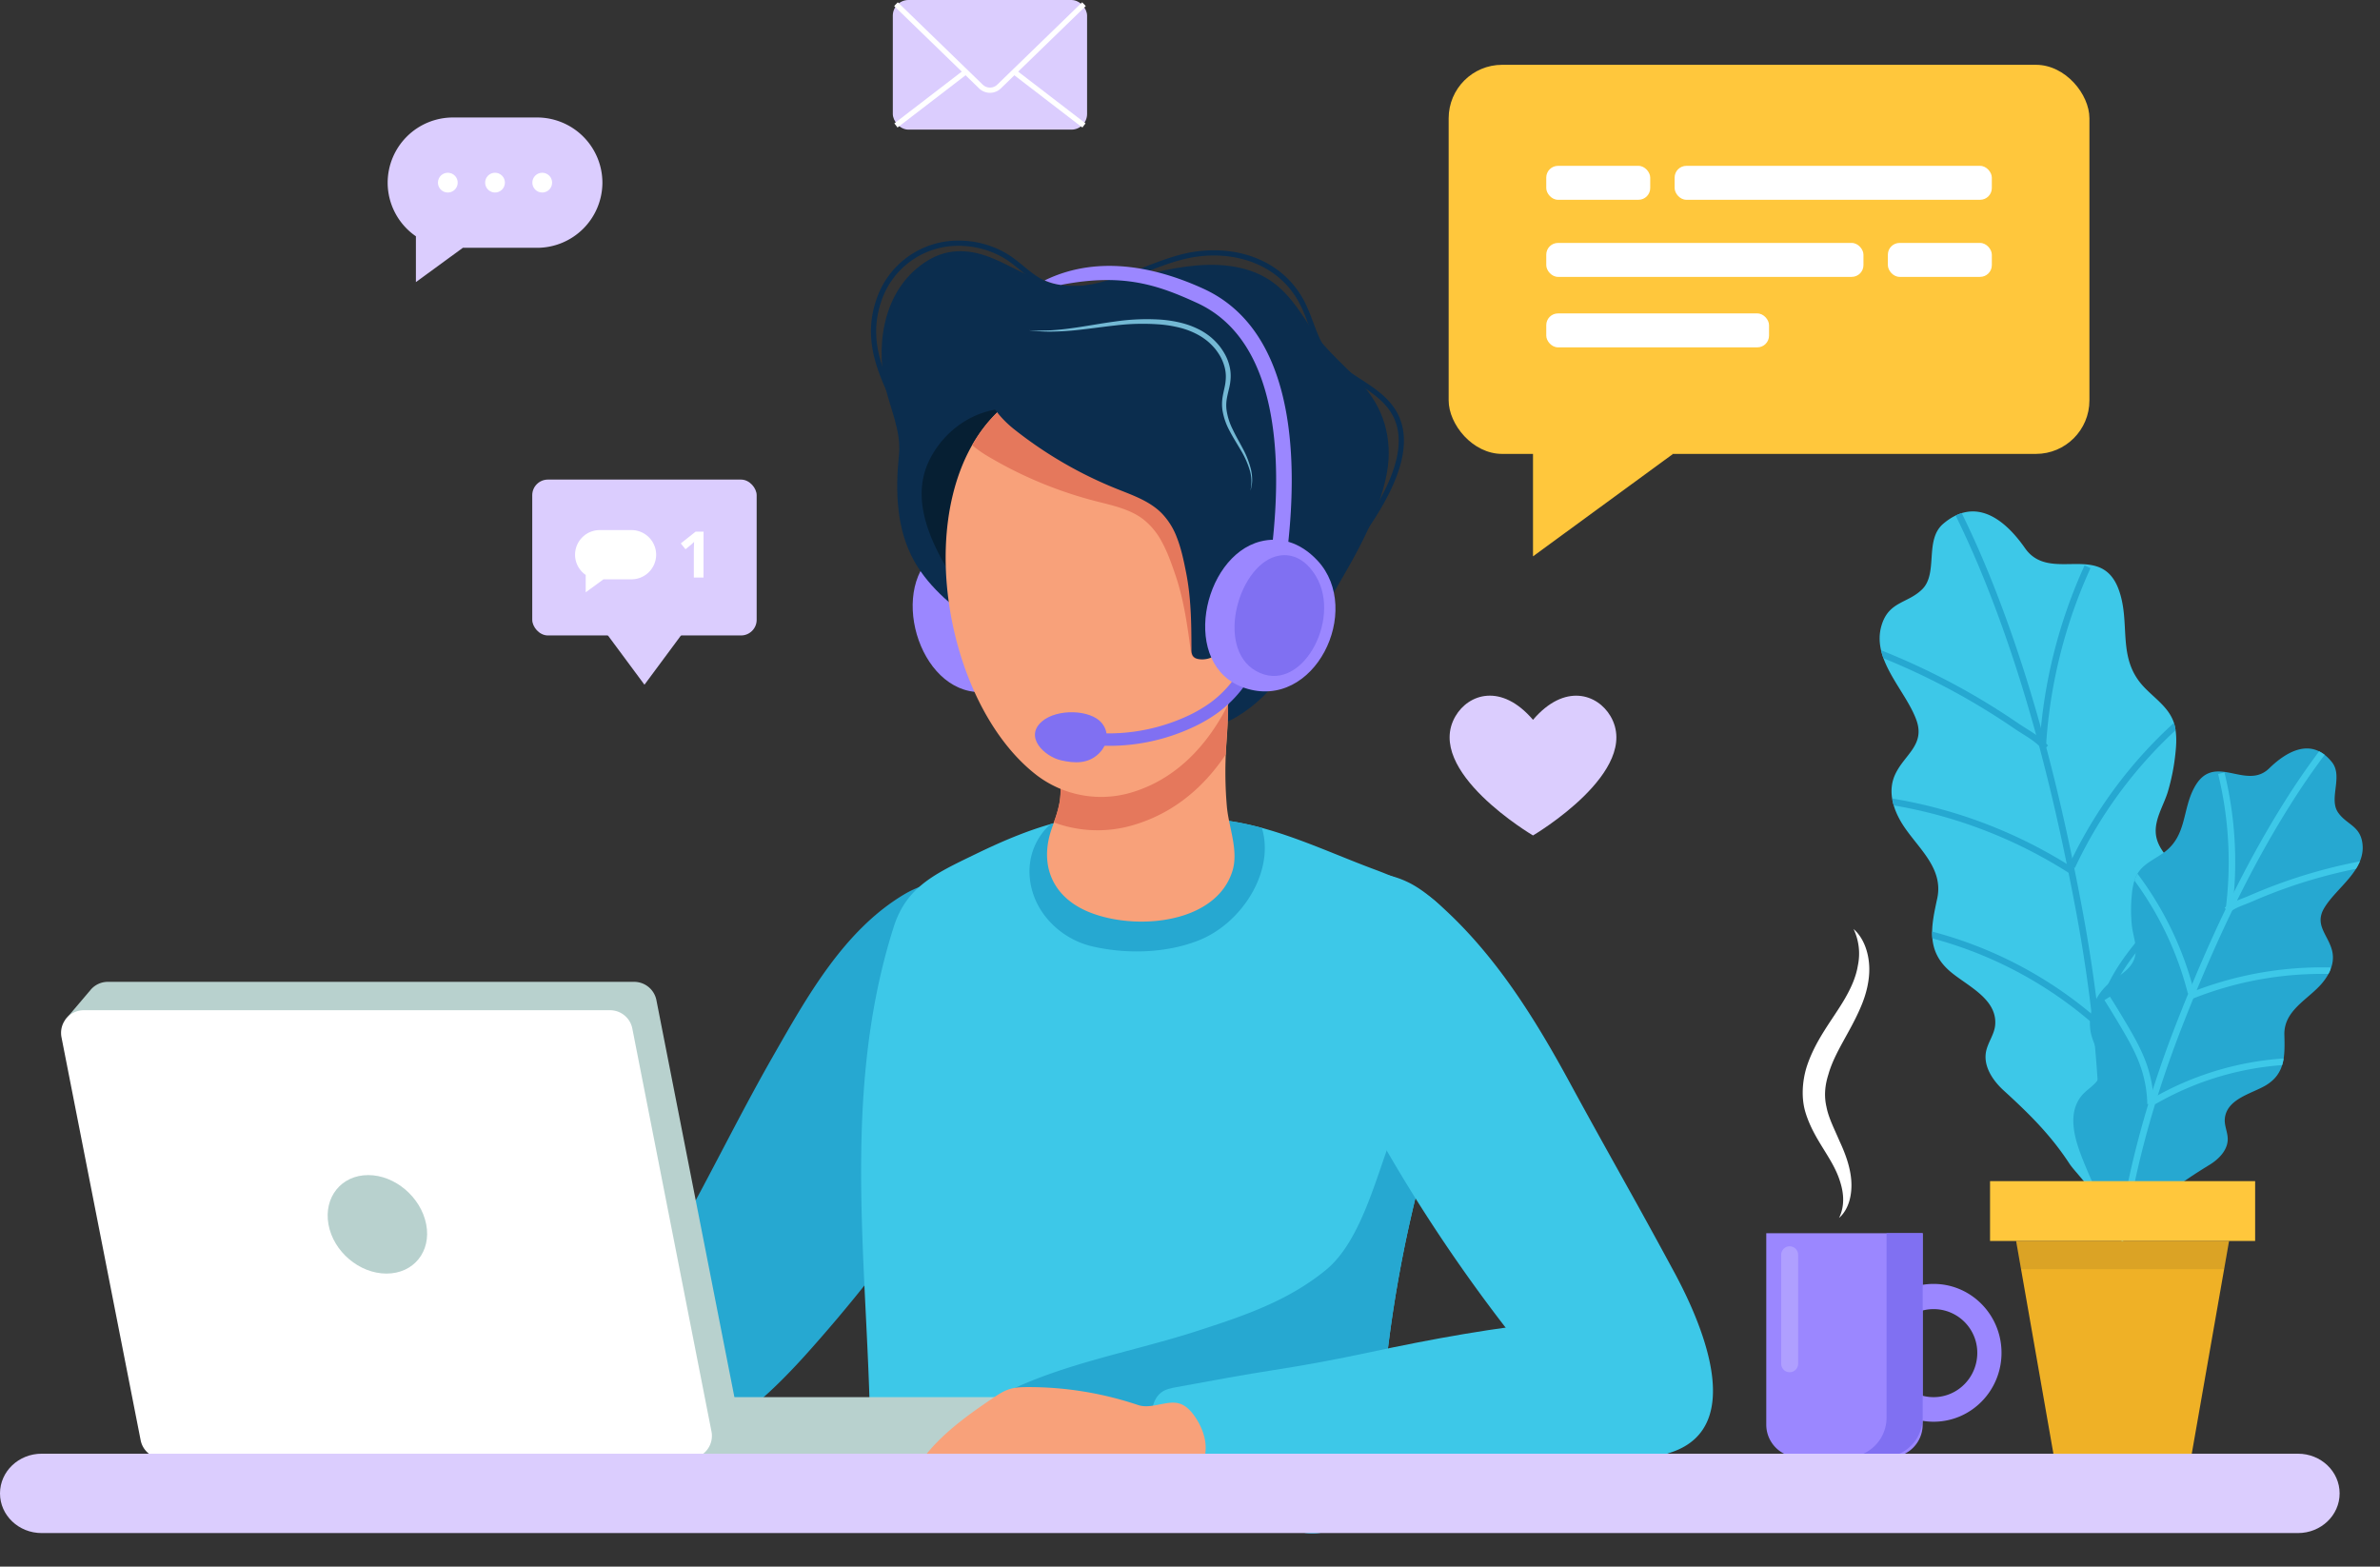 <svg xmlns="http://www.w3.org/2000/svg" xmlns:xlink="http://www.w3.org/1999/xlink" viewBox="0 0 1824.88 1201.19"><rect x="0" y="0" width="1824.88" height="1201.19" fill="#333333" stroke="none"/><defs><style>.cls-1{fill:#3dc8e8;}.cls-2{fill:#26a8d1;}.cls-3{fill:#9b87ff;}.cls-4{fill:#0b2d4e;}.cls-5{fill:#061f33;}.cls-6{clip-path:url(#clip-path);}.cls-7{fill:#b8d1ce;}.cls-11,.cls-8{fill:#fff;}.cls-9{fill:#f8a17a;}.cls-10{fill:#e5785c;}.cls-11{opacity:0.2;}.cls-12{fill:#8070f2;}.cls-13,.cls-17,.cls-19,.cls-23{fill:none;stroke-miterlimit:10;}.cls-13{stroke:#0b2d4e;}.cls-13,.cls-23{stroke-width:4px;}.cls-14{fill:#73b8d4;}.cls-15{fill:#ffc73c;}.cls-16{clip-path:url(#clip-path-2);}.cls-17{stroke:#26a8d1;}.cls-17,.cls-19{stroke-width:5px;}.cls-18{clip-path:url(#clip-path-3);}.cls-19{stroke:#3dc8e8;}.cls-20{fill:#efb126;}.cls-21{fill:#231f20;opacity:0.1;}.cls-22{fill:#dbcdfe;}.cls-23{stroke:#fff;}</style><clipPath id="clip-path"><path class="cls-1" d="M1115.33,816.82c12.19-44.52,18.52-90.08-9.12-120.41-12.48-13.7-34.71-23.24-52.91-30-35.49-13.23-71.78-31-109.77-36.78-40.06-6.08-84.61-9.83-124.53-1.13-25.36,5.52-49.08,15.74-71.76,26.76C716.81,670,695.13,680,685.36,710.43c-10.83,33.77-17.4,68.45-21.07,103.33-10.74,102.06,3.47,204.39,3.13,306.51,0,10,.11,20.47,5.21,29.5,10,17.79,37.36,18,57,18l194.52-.29c27,0,47.59,2.81,72.91,7.3,21.32,3.78,39.62-5.5,49.84-22.6,9.68-16.19,10.42-35.1,11.46-53.29a1003.16,1003.16,0,0,1,34.73-210.18C1098.52,869.19,1108,843.67,1115.33,816.82Z"/></clipPath><clipPath id="clip-path-2"><path class="cls-1" d="M1581.9,432.56c-11-.06-21.69-1.48-29.22-12.27-14.8-21.19-37.38-40.21-62.71-18.67-14.6,12.43-3.62,38-16.19,50.29-11.12,10.87-25.25,9.07-30.94,27.12-8.36,26.55,18,49.82,26.46,72.78,7.1,19.26-8.87,26.61-16,41.62-5.53,11.57-2.68,24,3.34,35,10.63,19.51,34.2,35.22,28.74,60.48-4.55,21.09-8.79,39.88,9.81,55.86,12.76,11,36.42,20.94,34.62,41.22-.64,7.17-5.61,13.29-7,20.36-2.15,11.2,5.1,22.09,13.52,29.78,19.16,17.48,36,34,50.35,56,6.13,9.4,30.68,30.62,20.87,43.47,17.84-23.36,36.69-46,52.9-70.57,13.33-20.19,33.42-49.73,19.74-74.61-4.25-7.73-12.16-13.5-14.33-22.06-3.91-15.46,11.27-29.79,16.92-42.94,8.86-20.64,2.36-44.62-13.26-60.12-7.39-7.33-15.4-15.4-16.49-25.75-1.18-11.3,5.91-21.84,9.12-32.27a160.93,160.93,0,0,0,5.89-29.82c.77-7.05,1.06-14.26-.59-21.16-3.16-13.11-15-20.4-23.71-29.71-20.81-22.15-9.87-48.2-19-73.94C1616.6,429.55,1598.86,432.66,1581.9,432.56Z"/></clipPath><clipPath id="clip-path-3"><path class="cls-2" d="M1717,594c8,1.48,15.94,1.93,22.9-4.86,13.66-13.32,32.68-24,48.06-4.85,8.88,11-2.63,28.05,4.79,38.71,6.56,9.43,17.06,10.08,18.69,24,2.39,20.42-20,33.64-29.27,49.13-7.82,13,2.75,20.53,5.88,32.41,2.41,9.16-1.37,17.76-7.27,24.95-10.41,12.68-29.68,20.82-29.22,39.9.39,15.93.86,30.14-14.85,39.16-10.77,6.18-29.31,10.15-30.81,25.11-.53,5.29,2.22,10.41,2.23,15.73,0,8.42-6.75,15.32-13.93,19.73-16.32,10-30.81,19.66-44.26,33.63-5.75,6-26.5,18-21.16,28.64-9.71-19.41-20.25-38.45-28.6-58.5-6.88-16.5-17.37-40.71-4-56.86,4.16-5,10.69-8.11,13.45-14,5-10.67-4.05-23.17-6.33-33.49-3.57-16.2,4.47-32.69,17.94-41.77,6.37-4.3,13.3-9,15.53-16.4,2.42-8-1.26-16.66-2.15-24.67a118.47,118.47,0,0,1-.15-22.44c.42-5.22,1.21-10.5,3.36-15.27,4.11-9.08,13.68-12.73,21.31-18.27,18.16-13.19,13.83-33.59,24-51C1692.28,587,1704.71,591.71,1717,594Z"/></clipPath></defs><g id="Layer_2" data-name="Layer 2"><g id="Layer_1-2" data-name="Layer 1"><path class="cls-3" d="M713.24,427.43c-32.12,33-3,113.8,48.24,102.11,55-12.55,46.76-98.34-3-112.42C739.06,411.63,723.58,416.79,713.24,427.43Z"/><path class="cls-4" d="M968.49,534c-12.24,11.84-26.42,21-43.26,24.84-32.08,7.34-62.2-6.78-89-23-28.59-17.38-57.1-35-84.07-54.83-19.28-14.19-39-29.26-51-50.46-13.93-24.57-14.74-54.12-11.9-81.55,1.94-18.73-6.8-35.55-10.65-53.41-7.49-34.77.18-75.82,32.61-95.77,16.55-10.18,33.87-8.67,51.3-1.18,13.34,5.73,25.79,13.71,39.77,17.68,29.75,8.45,62-3.18,91.17-9.18,21.11-4.34,44.18-6.61,65,.35,23.17,7.75,34.18,24.7,46.84,44.32,10.81,16.76,27.21,29.42,40.28,44.33,17.5,20,22.83,45.26,16.93,71-8.65,37.8-30.39,70.28-49.26,103.44C1001.19,491.72,987.09,515.94,968.49,534Z"/><path class="cls-2" d="M729.77,892.82c38.52-59.36,62.49-132.21,29-199.22-3.39-6.8-7.47-14.21-14.68-16.6-15.49-5.15-36.51.39-50,8.29-46.74,27.42-75.34,79-101.59,124.93-27.28,47.7-51,97.35-78.38,145-11.11,19.29-22.32,38.83-28.27,60.28-5.22,18.78-5.79,40.29,1.33,58.67,30.77,79.45,115.38-17.88,141.13-47.28A1176.05,1176.05,0,0,0,729.77,892.82Z"/><path class="cls-5" d="M921.73,533a50.49,50.49,0,0,1-14.38,10.81c-14,7-30.85,6.62-45.83,2s-28.42-13.12-41.22-22.16c-34.61-24.46-77.41-56.81-98-94.4-12.69-23.17-22.11-50.52-10-75.81,10.44-21.73,31.65-37.78,55.92-40.06a11.14,11.14,0,0,1,5.88.59c2,1,3.35,3,4.52,4.9,8.75,14.37,15.74,30,26.44,43.14,11.64,14.26,26,24.92,41.73,34.44,25.37,15.4,53.22,26.75,77.09,44.4,17.23,12.74,17.69,41.4,13.49,61.3A65.14,65.14,0,0,1,921.73,533Z"/><path class="cls-1" d="M1115.33,816.82c12.19-44.52,18.52-90.08-9.12-120.41-12.48-13.7-34.71-23.24-52.91-30-35.49-13.23-71.78-31-109.77-36.78-40.06-6.08-84.61-9.83-124.53-1.13-25.36,5.52-49.08,15.74-71.76,26.76C716.81,670,695.13,680,685.36,710.43c-10.83,33.77-17.4,68.45-21.07,103.33-10.74,102.06,3.47,204.39,3.13,306.51,0,10,.11,20.47,5.21,29.5,10,17.79,37.36,18,57,18l194.52-.29c27,0,47.59,2.81,72.91,7.3,21.32,3.78,39.62-5.5,49.84-22.6,9.68-16.19,10.42-35.1,11.46-53.29a1003.16,1003.16,0,0,1,34.73-210.18C1098.52,869.19,1108,843.67,1115.33,816.82Z"/><g class="cls-6"><path class="cls-2" d="M958.46,687.29c13.73-22.14,16.84-49.8-1.13-71.13-8.23-9.76-22.77-10.85-35.2-11.07a307.76,307.76,0,0,0-72.83,7.4c-22.72,5.09-45.88,13.72-55.72,35.72-7.31,16.34-4.76,35.25,4.87,50.19a64.44,64.44,0,0,0,39.45,27.33c26.15,6,56.75,5.17,81.69-4.88C935.22,714.56,949.24,702.18,958.46,687.29Z"/><path class="cls-2" d="M703.79,1164.08c26.1,12.3,54.63,18.5,83.09,23.27,79.64,13.32,160.81,16.09,241.47,12.25,17.24-.82,35.94-2.54,48.66-14.21,9.46-8.69,13.92-21.47,17.1-33.92,10.8-42.41,10.65-86.73,10.42-130.49q-.26-51.22-.52-102.44c-.06-11.88,7.66-84.24-10.83-83.42a10.48,10.48,0,0,0-5.44,2.28c-9.2,6.58-13.93,17.6-18.23,28.06-13.48,32.8-24.79,85.31-52.85,108.27-29.46,24.11-63.4,35.35-99.1,46.91-61.92,20.05-131,28.76-183.44,70-8.73,6.88-17,14.5-25.14,22.13-7.28,6.88-17.27,14-21.63,23.59C680.56,1151.37,691.22,1158.15,703.79,1164.08Z"/></g><path class="cls-1" d="M1255,922.93q14.77,26.66,29.24,53.46c19.5,36.34,55.71,117.07-2.26,137-29.2,10-45.91.22-65.22-21.06A1230,1230,0,0,1,1032.06,824.8c-18.37-36-67.14-129.94-7.9-151.39a71.94,71.94,0,0,1,57.79,4.22c8,4.31,15.12,10.12,21.91,16.17,42.75,38.13,73.2,87.32,100.28,137.22C1220.88,861.86,1238,892.35,1255,922.93Z"/><path class="cls-1" d="M959.63,1053.26q7.65-1.29,15.33-2.48,37.32-5.79,74.32-13.72c48.81-10.45,97.91-19.45,147.6-24.13q7.89-.75,15.8-1.34c22.28-1.69,45.61-2.26,66,8.11s36.54,35,31.52,58.74c-3.53,16.69-16.6,29.27-31.11,35.62s-30.47,7.49-46.12,8.54l-152.18,10.27q-37.66,2.54-75.33,5.17c-24,1.67-48.33,5-72.37,5-10.18,0-21.53-1.83-30.06-8.46-11.86-9.2-19-28.82-20.1-44.17-.59-8,1-17.64,7.27-22.58,3.35-2.65,7.6-3.46,11.69-4.21C921.15,1060.16,940.34,1056.51,959.63,1053.26Z"/><rect class="cls-7" x="522.71" y="1071.26" width="240.52" height="47.09"/><path class="cls-7" d="M564,1075.83l-60.7-309a17.41,17.41,0,0,0-17.08-14H82.67a17.24,17.24,0,0,0-14,7.18l-.06,0L50,781.91l16.53-3.63,59.77,304.26a17.41,17.41,0,0,0,17.08,14H546.9A17.41,17.41,0,0,0,564,1075.83Z"/><path class="cls-8" d="M124.93,1118.35H528.45a17.4,17.4,0,0,0,17.08-20.76l-60.7-309a17.41,17.41,0,0,0-17.08-14H64.22a17.4,17.4,0,0,0-17.07,20.76l60.7,309A17.4,17.4,0,0,0,124.93,1118.35Z"/><path class="cls-7" d="M251.85,938.78c3.73,20.84,23.64,37.74,44.49,37.74s34.48-16.9,30.46-37.74S302.87,901,282.32,901,248.13,917.93,251.85,938.78Z"/><path class="cls-9" d="M902.22,1129c-12,2.47-21.36,13-33.29,16.53-8.52,2.51-17.63,1.17-25.82-1.9-7.52-2.82-15.17-4.33-22.89-6.8-6-1.93-14.15-6-20.62-4.64-17,3.52-33.85,15.59-49.21,23.42-3.46,1.76-7.24,3.57-11,2.85s-7-5.34-4.82-8.56c-4.42,4.13-10.27,12.39-17.4,9.19-2.92-1.31-4.68-5.18-3.06-7.94-2.45,2.69-5,5.47-8.41,6.8s-7.82.76-9.81-2.28a9.83,9.83,0,0,1-1.31-4.91c-.29-5.88,1.48-11.69,3.94-17,12.1-26.4,39.46-46,62.74-61.73,4.12-2.78,8.32-5.6,13.07-7,4.26-1.3,8.77-1.45,13.22-1.47a263.44,263.44,0,0,1,85.12,13.76c5.92,2,12.44.29,18.35-.81,4.37-.82,8.93-1.63,13.2-.38,4.77,1.39,8.48,5.17,11.39,9.21,5.35,7.42,9.44,17.25,8.8,26.57-.49,7.08-1,14.72-9.36,16.21-3.37.6-6.85.23-10.26.58C903.89,1128.64,903.05,1128.78,902.22,1129Z"/><path class="cls-9" d="M907.34,701.92c17.64-5.65,32.17-16.62,37.61-34,4.94-15.82-2.85-33.62-4.24-49.58a303.18,303.18,0,0,1-.49-46c.93-14.16,2.28-28.92.1-43-1.23-8.07-5.66-6.69-13.83-9.9s-17.31-3.23-26.18-3.21c-18.16,0-65.49-1.27-76.72,14.66-5.15,7.32-5.55,16.52-5.8,25.23-.29,10.51-2.16,24.13-3.88,38.8-.77,6.53-.29,13-1.29,19.52-1.12,7.27-3.88,14.23-6.3,21.19-9.13,26.31-.58,51.33,27.87,63.37C854.61,707.57,883.75,709.49,907.34,701.92Z"/><path class="cls-10" d="M940.23,529.26c-1.24-8.07-5.66-6.69-13.83-9.9s-17.31-3.23-26.18-3.21c-18.16,0-65.5-1.27-76.72,14.66-5.15,7.32-5.56,16.52-5.8,25.23-.3,10.51-2.16,24.13-3.88,38.8-.77,6.53-.29,13-1.29,19.52a90.78,90.78,0,0,1-4.54,16.2A96.24,96.24,0,0,0,863.84,634c33.08-8.14,58.13-28.73,76-55.5.09-2.08.15-4.16.29-6.24C941.06,558.13,942.41,543.37,940.23,529.26Z"/><path class="cls-9" d="M966.59,425.59c-.14-24.25-3.49-47.25-9.73-66.35C930,276.84,827.15,256.48,765.24,315.63c-69,66-42.61,223.69,30.1,279.1a81.56,81.56,0,0,0,69.47,13.68C936.25,589.25,967,501.34,966.59,425.59Z"/><path class="cls-10" d="M956.87,359.24C930,276.84,827.15,256.48,765.24,315.63a112.08,112.08,0,0,0-19.79,25.72,82,82,0,0,0,10.85,7.8,315.71,315.71,0,0,0,83.92,35.13c12.67,3.26,26,5.94,36.4,13.9a53.81,53.81,0,0,1,14.08,17c4.36,7.88,7.48,16.7,10.4,25.24,6.42,18.71,9.24,38.38,11.83,57.91.27,2,.62,4.23,2.11,5.63s3.53,1.6,5.47,1.55c11.4-.29,16.9-11.22,25.77-17,5.35-3.48,10.68-7,15.75-10.9a281.31,281.31,0,0,0,4.56-52C966.45,401.34,963.1,378.34,956.87,359.24Z"/><path class="cls-4" d="M902.32,412c3.31,8.38,5.26,17.53,7,26.37,3.94,19.39,4.19,39.26,4.23,59,0,2,.07,4.27,1.37,5.85s3.28,2.05,5.21,2.25c11.35,1.19,18.21-8.93,27.77-13.53,9.9-4.76,19.9-9.57,28.55-16.36,24.65-19.31,19-51.18,18.24-79.51-.43-15.57-.89-31.36-5.46-46.25-5-16.24-14.67-30.74-26.22-43.2-33.34-36-83.66-54.67-132.37-51.6-24.12,1.51-51.33,11.72-68.52,29.09-14.82,15,3.24,35.32,15.45,45a315.73,315.73,0,0,0,78.66,45.7c12.14,4.88,25,9.26,34.29,18.5A53.67,53.67,0,0,1,902.32,412Z"/><path class="cls-9" d="M953.08,427.63c31.63-17.29,41.37,26.49,35.92,48.29-2.24,9-5.8,17.77-11.38,25.18-7.53,10-29,26.52-41.44,15.61-5.63-5-6.21-13.37-6.38-20.86C929.33,475.76,931.65,439.35,953.08,427.63Z"/><path class="cls-8" d="M1410.12,933.86c4.45-9.2,3.65-18.86.85-27.63-2.7-9-7.51-16.68-12.72-25.11s-10.64-17.39-13.93-28.31-2.39-23.42.68-33.89c6.63-21.35,20.21-37.09,29.56-53.19,4.68-8.15,8.52-16.42,10-25.58a44,44,0,0,0-3.33-27.83c7.72,6.75,11.47,17.71,12,28.32s-2.22,21.59-6.33,31.15c-8.12,19.39-20.29,35.14-25,52.16-2.69,8.42-3.35,16.59-1.44,24.76,1.59,8.38,6,16.83,9.91,26,4.18,8.95,8.19,19.3,9.07,29.94S1417.93,927,1410.12,933.86Z"/><path class="cls-3" d="M1354.3,945.59h119.92a0,0,0,0,1,0,0v146.77a25,25,0,0,1-25,25H1379.3a25,25,0,0,1-25-25V945.59A0,0,0,0,1,1354.3,945.59Z"/><path class="cls-3" d="M1482.6,984.44c-28.76,0-52.07,23.66-52.07,52.84s23.31,52.83,52.07,52.83,52.07-23.65,52.07-52.83S1511.35,984.44,1482.6,984.44Zm0,86.83c-18.5,0-33.5-15.22-33.5-34a33.5,33.5,0,1,1,67,0C1516.1,1056.05,1501.1,1071.27,1482.6,1071.27Z"/><path class="cls-11" d="M1372.24,1052.17h0a6.51,6.51,0,0,1-6.49-6.49V962.09a6.51,6.51,0,0,1,6.49-6.49h0a6.51,6.51,0,0,1,6.48,6.49v83.59A6.51,6.51,0,0,1,1372.24,1052.17Z"/><path class="cls-12" d="M1446.53,945.59V1087a30.37,30.37,0,0,1-30.37,30.37h27.69a30.37,30.37,0,0,0,30.37-30.37V945.59Z"/><path class="cls-13" d="M699.68,339.79c-13.58-38.05-40.81-68.69-25.15-111.36A64,64,0,0,1,734,186.49a70.7,70.7,0,0,1,36,9.19c13,7.46,21.46,19.63,36.61,23.71,35.5,9.56,72.26-17.5,106.19-23.81,33.6-6.24,69.34,4.78,85.78,36.85,6.48,12.66,9.24,27.27,17.76,38.65,14.24,19,41.94,25.5,53.21,46.4,18.39,34.13-19.41,83.41-38.64,109.63"/><path class="cls-12" d="M850.07,571.87a160.66,160.66,0,0,1-23.38-1.72l1.4-9.49A144.08,144.08,0,0,0,910,549.23a106,106,0,0,0,17.72-10.18,83.55,83.55,0,0,0,22.94-25.29l8.28,4.84a93.35,93.35,0,0,1-25.6,28.22A115.53,115.53,0,0,1,914,557.93,151.8,151.8,0,0,1,850.07,571.87Z"/><path class="cls-12" d="M799,553.1c11.56-9.92,37.28-9.07,45.76,1.23,6.29,7.64,4.37,17.33-2.55,23.79-8.19,7.64-18.31,7.19-28.52,4.89C800.88,580.13,785,565.06,799,553.1Z"/><path class="cls-14" d="M789,253.25c2.79.09,5.56.31,8.34.23s5.55-.09,8.32-.2q8.31-.53,16.55-1.71c11-1.51,21.93-3.62,33-5.08A166.61,166.61,0,0,1,888.83,245q4.23.25,8.45.89a83.3,83.3,0,0,1,8.38,1.66,63.18,63.18,0,0,1,16,6.3,49.81,49.81,0,0,1,7.11,5,51.88,51.88,0,0,1,6.08,6.23,47.71,47.71,0,0,1,4.77,7.3,36.86,36.86,0,0,1,3.09,8.22,31.57,31.57,0,0,1,.91,8.77,42.16,42.16,0,0,1-1.25,8.59c-.64,2.74-1.32,5.4-1.74,8a29.86,29.86,0,0,0-.23,7.9,48,48,0,0,0,4.8,15.39c2.33,5,5.16,9.75,7.77,14.72a70.27,70.27,0,0,1,6.14,15.68,35.74,35.74,0,0,1,1,8.36,26.12,26.12,0,0,1-1.4,8.25,30.24,30.24,0,0,0-.64-16.34,68.37,68.37,0,0,0-6.83-15c-2.78-4.77-5.8-9.49-8.4-14.5a49.57,49.57,0,0,1-5.55-16.19,33.21,33.21,0,0,1,0-8.74c.39-2.88,1.07-5.63,1.63-8.31a38.53,38.53,0,0,0,1-7.93,28.3,28.3,0,0,0-.94-7.76,36.59,36.59,0,0,0-2.84-7.36,43.92,43.92,0,0,0-4.39-6.62,48.45,48.45,0,0,0-5.6-5.68,46.94,46.94,0,0,0-6.54-4.56,59.11,59.11,0,0,0-15-6,93.64,93.64,0,0,0-16.13-2.57,174.43,174.43,0,0,0-33,.8c-11,1.19-22,2.88-33.16,3.93q-8.35.76-16.75.83A122.36,122.36,0,0,1,789,253.25Z"/><path class="cls-3" d="M966.37,415.17c-44.64,11.45-61.9,95.55-12.09,112.29,53.51,18,91.18-59.52,56.06-97.49C996.64,415.16,980.74,411.49,966.37,415.17Z"/><path class="cls-12" d="M981,426c-30.82,5-49.8,70.43-18,88.45,34.13,19.36,66.15-38.94,46.08-72.53C1001.21,428.79,990.92,424.37,981,426Z"/><path class="cls-3" d="M987.22,421.06l-11.9-1.38c8.07-69.8,4.63-159-57.62-187.47-29.49-13.49-56.39-23.15-104.32-13.73A45.52,45.52,0,0,1,801,215c43.35-21.18,89.88-8.2,121.7,6.36C991.49,252.79,995.76,347.31,987.22,421.06Z"/><rect class="cls-15" x="1110.77" y="49.7" width="491.31" height="298.34" rx="41" transform="translate(2712.85 397.73) rotate(180)"/><polygon class="cls-15" points="1175.44 426.57 1175.44 289.47 1282.81 348.04 1175.44 426.57"/><rect class="cls-8" x="1185.6" y="186.27" width="243.22" height="26.03" rx="9"/><rect class="cls-8" x="1447.53" y="186.27" width="79.72" height="26.03" rx="9"/><rect class="cls-8" x="1284.03" y="127.16" width="243.22" height="26.03" rx="9" transform="translate(2811.28 280.35) rotate(180)"/><rect class="cls-8" x="1185.6" y="127.16" width="79.72" height="26.03" rx="9" transform="translate(2450.92 280.35) rotate(180)"/><rect class="cls-8" x="1185.6" y="240.31" width="170.82" height="26.03" rx="9"/><path class="cls-1" d="M1581.9,432.56c-11-.06-21.69-1.48-29.22-12.27-14.8-21.19-37.38-40.21-62.71-18.67-14.6,12.43-3.62,38-16.19,50.29-11.12,10.87-25.25,9.07-30.94,27.12-8.36,26.55,18,49.82,26.46,72.78,7.1,19.26-8.87,26.61-16,41.62-5.53,11.57-2.68,24,3.34,35,10.63,19.51,34.2,35.22,28.74,60.48-4.55,21.09-8.79,39.88,9.81,55.86,12.76,11,36.42,20.94,34.62,41.22-.64,7.17-5.61,13.29-7,20.36-2.15,11.2,5.1,22.09,13.52,29.78,19.16,17.48,36,34,50.35,56,6.13,9.4,30.68,30.62,20.87,43.47,17.84-23.36,36.69-46,52.9-70.57,13.33-20.19,33.42-49.73,19.74-74.61-4.25-7.73-12.16-13.5-14.33-22.06-3.91-15.46,11.27-29.79,16.92-42.94,8.86-20.64,2.36-44.62-13.26-60.12-7.39-7.33-15.4-15.4-16.49-25.75-1.18-11.3,5.91-21.84,9.12-32.27a160.93,160.93,0,0,0,5.89-29.82c.77-7.05,1.06-14.26-.59-21.16-3.16-13.11-15-20.4-23.71-29.71-20.81-22.15-9.87-48.2-19-73.94C1616.6,429.55,1598.86,432.66,1581.9,432.56Z"/><g class="cls-16"><path class="cls-17" d="M1609.74,961.94c7.73-88.56.63-177.83-15.73-265.05-15.6-83.21-36.09-166.7-67.15-245.58a756.48,756.48,0,0,0-34.87-76.4"/><path class="cls-17" d="M1422.07,493.67a534.78,534.78,0,0,1,123.35,62.54c9.68,6.61,15.07,8.64,23.15,17.14"/><path class="cls-17" d="M1589.24,668.24A365,365,0,0,0,1450.8,614.8"/><path class="cls-17" d="M1605.79,782.48a312.14,312.14,0,0,0-136.73-68.62"/><path class="cls-17" d="M1566.4,570.43a388.32,388.32,0,0,1,34.23-135.84"/><path class="cls-17" d="M1588.71,664.37a342.69,342.69,0,0,1,83.39-111.43"/><path class="cls-17" d="M1608.38,785.73a128.21,128.21,0,0,1,14.16-37.32c7.7-13.5,17.79-25.47,28-37.13q11.1-12.6,22.56-24.87"/></g><path class="cls-2" d="M1717,594c8,1.48,15.94,1.93,22.9-4.86,13.66-13.32,32.68-24,48.06-4.85,8.88,11-2.63,28.05,4.79,38.71,6.56,9.43,17.06,10.08,18.69,24,2.39,20.42-20,33.64-29.27,49.13-7.82,13,2.75,20.53,5.88,32.41,2.41,9.16-1.37,17.76-7.27,24.95-10.41,12.68-29.68,20.82-29.22,39.9.39,15.93.86,30.14-14.85,39.16-10.77,6.18-29.31,10.15-30.81,25.11-.53,5.29,2.22,10.41,2.23,15.73,0,8.42-6.75,15.32-13.93,19.73-16.32,10-30.81,19.66-44.26,33.63-5.75,6-26.5,18-21.16,28.64-9.71-19.41-20.25-38.45-28.6-58.5-6.88-16.5-17.37-40.71-4-56.86,4.16-5,10.69-8.11,13.45-14,5-10.67-4.05-23.17-6.33-33.49-3.57-16.2,4.47-32.69,17.94-41.77,6.37-4.3,13.3-9,15.53-16.4,2.42-8-1.26-16.66-2.15-24.67a118.47,118.47,0,0,1-.15-22.44c.42-5.22,1.21-10.5,3.36-15.27,4.11-9.08,13.68-12.73,21.31-18.27,18.16-13.19,13.83-33.59,24-51C1692.28,587,1704.71,591.71,1717,594Z"/><g class="cls-18"><path class="cls-19" d="M1623.56,974.13c6.65-65.31,24.16-129.08,48.1-190.09,22.83-58.19,49.25-115.92,82.7-168.84a557.12,557.12,0,0,1,35.87-50.59"/><path class="cls-19" d="M1824.51,660.43a395.1,395.1,0,0,0-98.13,28.29c-7.94,3.46-12.13,4.18-19.17,9.23"/><path class="cls-19" d="M1679.08,763.92a269.69,269.69,0,0,1,107.82-19.6"/><path class="cls-19" d="M1651.27,844.5a230.35,230.35,0,0,1,108.67-30.85"/><path class="cls-19" d="M1709.19,696.14a286.83,286.83,0,0,0-6-103.28"/><path class="cls-19" d="M1680,761.19a253.14,253.14,0,0,0-45.07-92.37"/><path class="cls-19" d="M1648.94,846.5a95,95,0,0,0-5.1-29c-3.73-10.86-9.38-20.94-15.22-30.82q-6.3-10.68-12.92-21.16"/></g><polygon class="cls-20" points="1545.87 951.51 1709.15 951.51 1680.5 1114.91 1574.51 1114.91 1545.87 951.51"/><rect class="cls-15" x="1525.88" y="905.64" width="203.26" height="45.87" transform="translate(3255.02 1857.15) rotate(180)"/><polygon class="cls-21" points="1705.35 973.18 1549.67 973.18 1545.87 951.51 1709.15 951.51 1705.35 973.18"/><path class="cls-22" d="M1762,1175.48H31.91c-17.62,0-31.91-13.62-31.91-30.42H0c0-16.81,14.29-30.43,31.91-30.43H1762c17.63,0,31.92,13.62,31.92,30.43h0C1793.94,1161.86,1779.65,1175.48,1762,1175.48Z"/><path class="cls-22" d="M411.87,90.08H347.24a50.1,50.1,0,0,0-50,50h0a50,50,0,0,0,21.66,41.1V216.3l36-26.3h57a50.1,50.1,0,0,0,50-50h0A50.1,50.1,0,0,0,411.87,90.08Z"/><circle class="cls-8" cx="343.36" cy="140.04" r="7.58" transform="translate(128.41 442.2) rotate(-76.76)"/><circle class="cls-8" cx="379.56" cy="140.04" r="7.58" transform="translate(12.15 309.4) rotate(-45)"/><circle class="cls-8" cx="415.76" cy="140.04" r="7.58" transform="translate(22.75 335) rotate(-45)"/><path class="cls-22" d="M1234.87,549.12c-10-17-35.12-25.62-59.43,2.8-24.32-28.42-49.47-19.85-59.44-2.8-24.55,42,59.44,91.46,59.44,91.46S1259.42,591.14,1234.87,549.12Z"/><rect class="cls-22" x="684.57" width="148.96" height="99.39" rx="12"/><path class="cls-23" d="M687,3.19l65.22,63.24a10,10,0,0,0,13.72,0L831.13,3.19"/><line class="cls-23" x1="686.97" y1="96.19" x2="740.49" y2="55.08"/><line class="cls-23" x1="831.13" y1="96.19" x2="777.61" y2="55.08"/><rect class="cls-22" x="408.1" y="367.72" width="172.08" height="119.52" rx="12"/><polygon class="cls-22" points="494.14 525.01 524.31 484.31 463.97 484.31 494.14 525.01"/><path class="cls-8" d="M539.41,442.85H532V422.47l.07-3.35.12-3.66a35.31,35.31,0,0,1-2.58,2.43l-4,3.25L522,416.66l11.34-9h6.12Z"/><path class="cls-8" d="M484.23,406.44H459.81a18.93,18.93,0,0,0-18.88,18.88h0a18.89,18.89,0,0,0,8.18,15.53v13.29l13.59-9.94h21.53a18.94,18.94,0,0,0,18.88-18.88h0A18.94,18.94,0,0,0,484.23,406.44Z"/></g></g></svg>